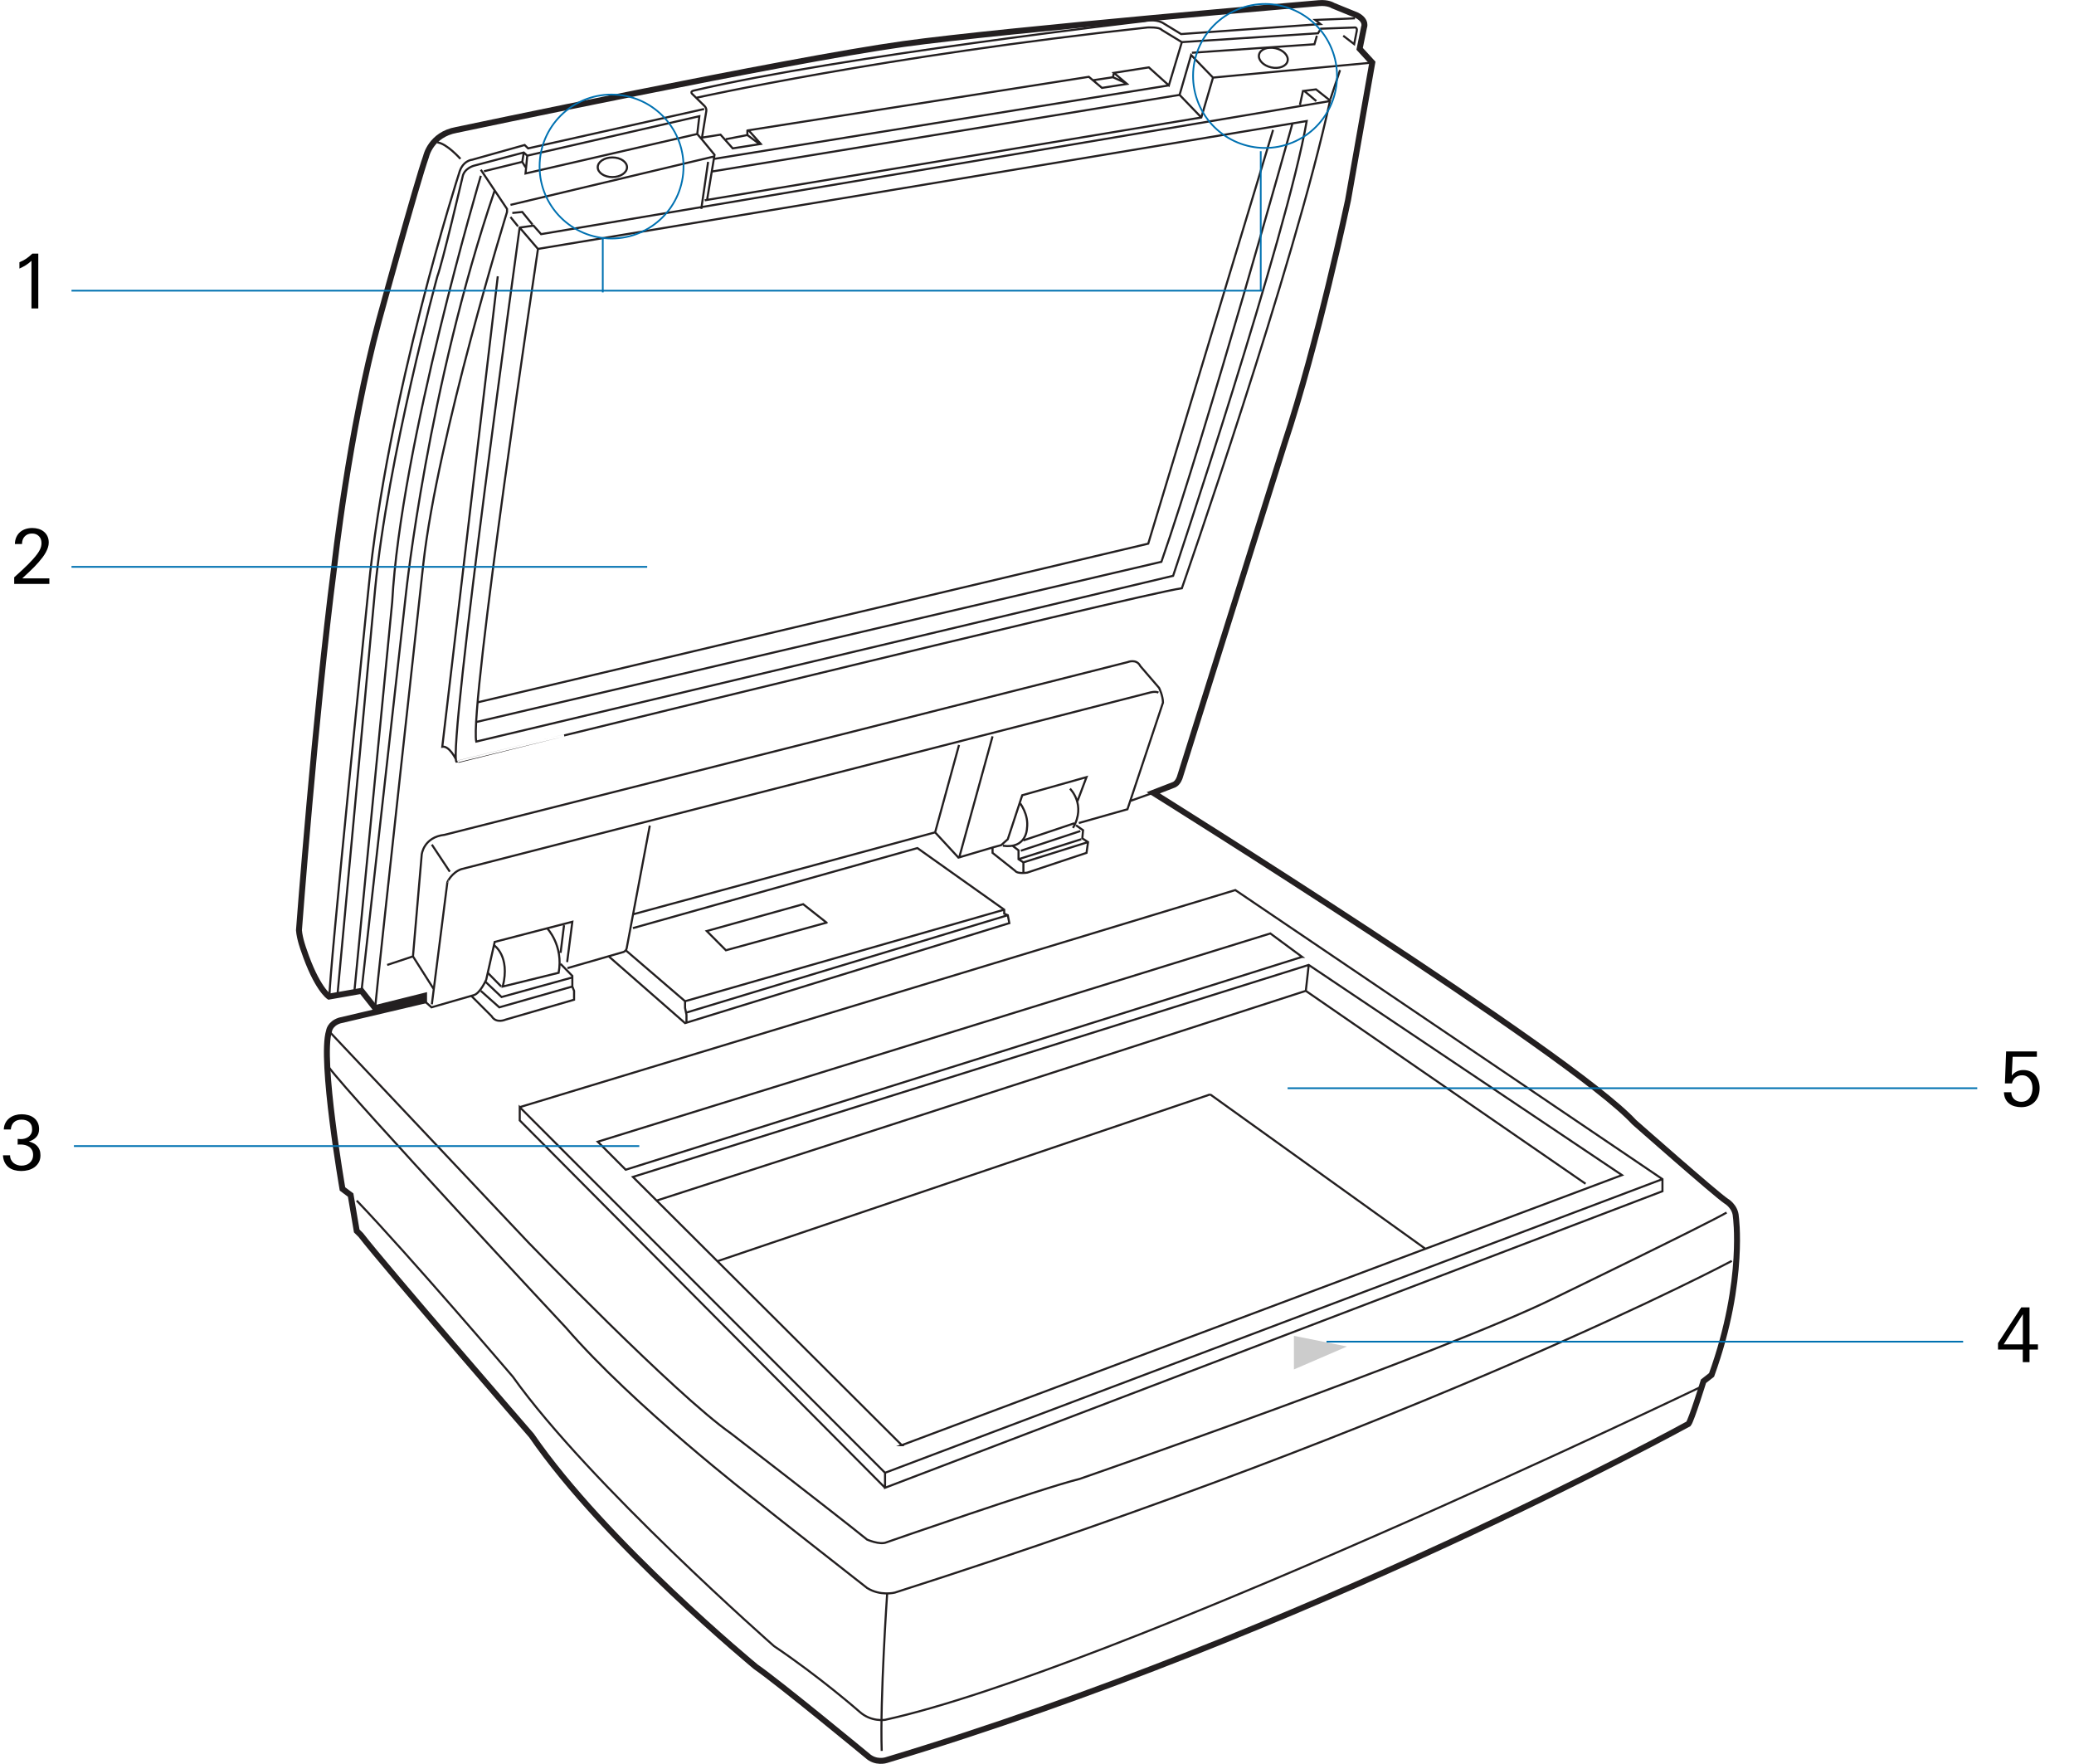 <?xml version="1.0" encoding="UTF-8"?><svg id="Layer_1" xmlns="http://www.w3.org/2000/svg" width="4.183in" height="3.557in" xmlns:xlink="http://www.w3.org/1999/xlink" viewBox="0 0 301.184 256.1"><defs><clipPath id="clippath"><rect x="42.984" width="209.7" height="256.1" style="fill:none;"/></clipPath><clipPath id="clippath-1"><rect x="285.432" y="187.7" width="15.2" height="14.15" style="fill:none;"/></clipPath><clipPath id="clippath-3"><rect x="285.982" y="151.249" width="15.2" height="14.15" style="fill:none;"/></clipPath></defs><g style="clip-path:url(#clippath);"><path d="M131.194,6.384c14.677-2.038,60.325-5.931,60.325-5.931,1.347-.127,2.055,.353,2.055,.353l3.468,1.413c1.493,.776,1.036,1.755,1.036,1.755l-.634,3.109,1.838,2.001s-3.273,18.569-3.525,19.991c0,0-4.364,20.734-9.233,35.364l-15.193,48.408s-.252,.836-.839,1.087l-3.022,1.171s60.686,37.873,69.835,47.822c0,0,11.751,10.367,13.347,11.453,0,0,1.343,.752,1.426,2.258,0,0,.315,2.221,.09,6.034-.239,4.085-1.097,9.996-3.614,16.957l-1.175,.92s-1.763,5.685-2.181,6.187c0,0-55.315,30.432-116.506,48.825,0,0-1.511,.502-2.77-.669,0,0-12.795-10.56-16.153-12.875,0,0-21.82-17.953-32.584-33.589,0,0-21.229-24.49-24.784-29.111l-.596-.591-.885-5.212-1.185-.888s-3.258-18.782-1.959-22.908c0,0,.108-1.08,1.548-1.548l12.259-2.882v-.689l-7.108,1.771-1.975-2.504-4.724,.832s-1.793-1.18-3.67-6.788c0,0-.592-1.574-.691-2.851,0,0,2.337-31.201,5.116-52.737,0,0,2.132-19.621,6.491-35.764,0,0,5.51-20.103,6.853-23.85,0,0,.671-3.173,4.407-3.846,0,0,47.861-10.11,64.91-12.477Z" style="fill:none; stroke:#231f20; stroke-miterlimit:10; stroke-width:.863px;"/><path d="M189.217,13.188l-.442,2.034m4.417-.824l1.408-4.226m-3.45,4.497l-1.764-1.484,1.728-.213,2.138,1.697m-21.953-.897l3.158,3.278m-99.231,15.812l-1.093-1.356m3.194,1.091l-1.485-1.827-1.446,.146m3.727,5.223l-2.661-3.1M207.001,181.321l-31.256-22.42m-71.566,24.218l71.566-24.218m-27.503-35.381l8.636-2.856m.137,1.184l-9.106,2.901m.709,.46l-.709-.46v-1.294l-.88-.663m1.589,3.869v-1.452l9.388-2.946m-13.869,.736v.829l3.27,2.595c.365,.512,1.771,.273,1.771,.273l8.604-2.867,.224-1.565-.836-.546,.11-1.177-1.028-.723m-.869-5.309s2.398,2.325,.431,5.7m-7.716-3.687c-.029,.089,1.341,1.639,1.033,3.789,0,0-.068,2.981-3.496,2.481m10.386-3.266l-7.404,2.492m7.862-5.72l1.302-3.469-9.335,2.635-2.098,6.384-.952,.854-1.09,.297-5.124,1.518-3.386-3.667-43.886,11.905m7.777,14.26l46.661-14.137m-26.315,1.08l-3.396-2.678-14.004,3.9,2.782,2.792,14.618-4.013Zm-20.551,11.411l46.348-13.293m-46.143,16.419v-1.16l-.205-.995v-.971l-8.613-7.398m-2.485,.87l11.098,9.705,47.092-14.517-.226-1.152-.519-.219v-.583l-12.605-8.944-41.314,11.624m43.886-13.907l3.471-12.684m0,16.429l4.869-17.682m-61.778,32.773l.755-5.852-11.277,2.926-1.229,5.48s-.874,1.98-1.792,2.243m-3.497-17.923l-2.607-3.93m13.13-99.133l.473,.784m-.252-2.143l-.221,1.359-5.562,1.367m-17.78,119.002l6.468-57.81s3.201-29.983,12.869-58.407m-2.013-3.007l3.805,5.685v.449s-10.073,32.54-12.149,51.044c0,0-6.574,59.654-7.006,64.552M76.567,22.596l-.252,2.588,24.937-5.734m-31.428,6.071s-11.64,39.137-12.87,61.882l-5.484,56.461m17.884-41.889l97.391-23.044,18.13-60.071M66.173,110.172s-.938-1.923-1.945-1.755l8.058-68.306m-9.574,105.705l2.26-17.766c-.001,0,.656-1.378,2.013-1.854l99.983-25.639s.809-.241,1.259,0m-108.256,38.3l3.021,4.762m104.48-28.514l-3.344,1.192m-7.463,3.201l7.063-2,5.157-15.481c0-1.018-.567-2.148-.567-2.148l-2.723-3.163c-.567-1.13-1.867-.566-1.867-.566l-99.155,25.065c-3.091,.343-3.333,2.879-3.333,2.879l-1.269,14.773-3.744,1.246m26.18,.461l8.127-2.342s.386-.126,.47-.544l3.358-17.808m-25.544,24.612l-6.154,1.774-1.079-.968M187.691,17.914s-12.454,44.725-19.033,63.653l-99.514,23.266M193.133,14.669l-114.555,19.325-1.098-1.238-2.017,.283s-10.464,75.874-9.177,77.57c-.001,0,99.347-24.41,105.342-25.201,0,0,16.288-46.67,21.507-70.739Zm-115.01,21.47s-9.984,66.672-8.962,71.53l101.198-24.069s16.563-49.568,19.4-66.03l-111.636,18.568ZM247.143,201.302s-85.883,41.218-118.619,48.408c0,0-2.015,.335-3.694-1.171,0,0-5.707-5.016-12.423-9.531,0,0-26.86-23.577-37.939-39.127,0,0-15.109-17.677-22.662-25.561m178.45-2.448l-40.626-28.008m.42-3.762l-.42,3.762-94.286,30.456m93.742-35.389l-4.609-3.401-97.67,30.239,4.058,4.065,98.221-30.903Zm-58.127,70.897l-39.048-38.947,98.14-30.78,45.493,30.516-104.585,39.211Zm-55.483-49.077l103.915-31.519,62.029,41.97v1.755l-112.895,43.057v-2.174l112.895-42.638m-112.895,44.812l-53.049-53.34v-1.923l53.049,53.09M47.777,149.718l28.957,30.683s21.236,21.988,29.462,27.757c0,0,15.276,11.788,19.726,15.383,0,0,1.847,.804,2.796,.4,0,0,22.384-7.801,28.092-9.221,0,0,52.714-18.267,68.998-26.293,0,0,21.907-10.617,24.928-12.374m.755,7.024s-43.815,23.326-121.54,48.157c0,0-2.098,.542-4.029-.669,0,0-13.346-10.451-16.368-12.875,0,0-17.542-13.544-27.364-24.915,0,0-31.057-33.274-34.413-37.789M195.062,5.184l1.588,1.218,.383-1.94c.084-.586-.383-.472-.383-.472l-4.837,.17-.41,.668-19.776,1.283-1.887,6.283-2.907-2.615-5.071,.797,1.908,1.608-3.641,.572-1.908-1.608-49.406,7.762,1.767,1.987-4.078,.641-1.767-1.987-2.607,.409M173.088,7.656l17.792-1.236,.354-1.236m-15.078,6.077l23.126-2.175m-98.186,5.111s27.366-6.076,65.541-10.215c0,0,1.766-.086,2.048,.341l2.94,1.79m-10.004,5.093l1.927,.881m-4.839-.438l2.912-.442,.137-.628m-59.422,18.499l72.118-12.026,1.7-5.79-3.181-3.279-1.677,5.791-67.938,11.13m-.527-1.406l-.99,6.83m-34.977-7.27s-1.992-2.246-3.352-2.383M196.765,2.656l-5.763,.232,.755,.604-20.236,1.45-2.511-1.531s-.959-.73-2.741-.356c0,0-43.951,5.068-65.427,10.07,0,0-.682,.088-.349,.48l1.791,1.753s.334,.287,.289,.74l-.668,4.11-.652-.756,.303-2.583-24.989,5.729-.503-.46-7.261,1.922s-1.422,.378-1.632,1.632c0,0-2.943,12.581-3.657,14.421,0,0-7.191,26.234-9.039,45.394l-5.473,58.977M103.724,22.707l-29.591,7.037m27.771-9.538l1.859,2.264-1.091,6.605m1.091-6.02l65.976-10.661m-67.487,3.43l-25.559,5.715-.504-.49-7.597,2.132s-1.432,.08-1.935,2.003c0,0-10.431,32.316-13.173,60.572,0,0-5.792,56.833-5.624,58.725M108.532,19.602l1.669,1.24m-4.793-.634l3.124-.605v-.74" style="fill:none; stroke:#231f20; stroke-miterlimit:10; stroke-width:.302px;"/><polygon points="187.901 193.952 195.618 195.503 187.901 198.834 187.901 193.952" style="fill:#ccc;"/><path d="M186.984,8.85c-.172,.769-1.241,1.185-2.387,.93-1.146-.256-1.934-1.086-1.761-1.855,.172-.769,1.241-1.185,2.387-.929,1.145,.255,1.934,1.085,1.761,1.853Zm-95.93,15.43c0,.788-.952,1.427-2.125,1.427-1.175,0-2.126-.639-2.126-1.427,0-.788,.952-1.425,2.126-1.425,1.174,0,2.125,.638,2.125,1.425Zm37.78,207.075s-1.051,15.225-.792,22.865m-44.928-110.985l-10.604,3.022-2.686-2.39m13.29-1.951l-10.276,2.842-2.364-2.24m10.934-2.571l1.706,1.746v1.543l.252,.631v1.283l-9.96,2.897s-1.344,.613-2.014-.502l-2.95-2.954m4.349-1.356l-1.958-1.996m8.63-6.458s2.392,2.493,1.665,6.458l-8.114,1.996c1.119-4.477-1.283-6.001-1.283-6.001m10.177-2.899l-.499,4.013" style="fill:none; stroke:#231f20; stroke-miterlimit:10; stroke-width:.302px;"/></g><line x1="192.634" y1="194.8" x2="285.084" y2="194.8" style="fill:none; stroke:#0071b1; stroke-width:.25px;"/><line x1="10.384" y1="42.2" x2="183.334" y2="42.2" style="fill:none; stroke:#0071b1; stroke-width:.25px;"/><line x1="183.084" y1="42.2" x2="183.084" y2="21.95" style="fill:none; stroke:#0071b1; stroke-width:.25px;"/><line x1="10.384" y1="82.3" x2="93.984" y2="82.3" style="fill:none; stroke:#0071b1; stroke-width:.25px;"/><circle cx="88.809" cy="24.175" r="10.45" style="fill:none; stroke:#0071b1; stroke-width:.25px;"/><circle cx="183.709" cy="11.025" r="10.45" transform="translate(9.765 71.142) rotate(-22.5)" style="fill:none; stroke:#0071b1; stroke-width:.25px;"/><line x1="87.534" y1="42.45" x2="87.534" y2="34.6" style="fill:none; stroke:#0071b1; stroke-width:.25px;"/><line x1="10.734" y1="166.4" x2="92.834" y2="166.4" style="fill:none; stroke:#0071b1; stroke-width:.25px;"/><line x1="186.984" y1="158" x2="287.134" y2="158" style="fill:none; stroke:#0071b1; stroke-width:.25px;"/><path d="M4.57,44.776v-6.919c-.257,.249-.53,.464-.819,.644s-.6,.343-.93,.489v-.924c.374-.146,.708-.321,1.001-.522,.293-.202,.583-.442,.869-.721h.869v7.953h-.99Z"/><path d="M2.062,84.775v-.957c.169-.154,.367-.334,.594-.539,.228-.205,.464-.423,.711-.654,.246-.231,.495-.471,.745-.721,.251-.249,.486-.498,.707-.748,.221-.249,.417-.491,.591-.726,.173-.234,.307-.455,.403-.66,.066-.146,.118-.293,.155-.44,.037-.147,.055-.304,.055-.473,0-.433-.127-.773-.381-1.023-.254-.249-.584-.374-.988-.374-.442,0-.795,.139-1.06,.418-.265,.279-.398,.649-.398,1.111h-1.034c.007-.381,.079-.718,.214-1.012s.317-.537,.544-.731c.227-.194,.493-.341,.797-.44,.304-.099,.629-.148,.974-.148,.315,0,.616,.043,.902,.127,.286,.085,.539,.215,.759,.391,.22,.176,.396,.396,.528,.66,.132,.264,.198,.576,.198,.935,0,.235-.039,.471-.116,.71s-.182,.478-.314,.72c-.132,.242-.289,.482-.469,.721s-.369,.471-.568,.698c-.206,.235-.414,.46-.624,.677s-.421,.423-.634,.622c-.103,.102-.219,.213-.347,.33-.129,.117-.252,.231-.37,.341-.132,.132-.269,.26-.408,.385h3.938v.803H2.062Z"/><path d="M5.874,167.741c0,.397-.081,.738-.242,1.024-.161,.287-.372,.523-.632,.711s-.558,.325-.891,.413-.673,.132-1.018,.132c-.359,0-.697-.044-1.012-.132-.315-.088-.59-.224-.825-.407-.235-.183-.425-.42-.572-.709-.147-.29-.231-.633-.253-1.028H1.463c0,.241,.048,.456,.143,.643,.095,.188,.218,.344,.369,.468,.15,.125,.324,.22,.522,.286,.198,.066,.403,.099,.616,.099,.228,0,.444-.032,.649-.099,.205-.066,.385-.165,.539-.297,.154-.132,.277-.295,.369-.489s.138-.42,.138-.677c0-.272-.052-.502-.154-.693-.102-.19-.24-.347-.412-.467-.173-.121-.367-.209-.583-.265-.217-.055-.439-.082-.665-.082h-.209c-.066,0-.14,.007-.22,.021v-.836c.154,.022,.304,.033,.451,.033,.212,0,.418-.029,.616-.087,.198-.059,.374-.145,.528-.263,.154-.116,.276-.264,.368-.441,.092-.179,.138-.388,.138-.628,0-.262-.043-.482-.127-.66-.085-.179-.198-.322-.341-.432-.143-.108-.306-.189-.489-.24-.184-.051-.378-.076-.583-.076-.447,0-.807,.12-1.078,.36s-.433,.597-.484,1.069H.55c.015-.373,.097-.698,.248-.973,.15-.275,.345-.505,.583-.688,.238-.184,.51-.321,.814-.413s.618-.138,.94-.138c.337,0,.66,.043,.968,.127s.578,.214,.809,.39,.416,.399,.555,.67c.14,.271,.209,.593,.209,.967,0,.483-.141,.875-.423,1.175s-.636,.505-1.062,.615c.249,.073,.477,.163,.682,.27,.205,.106,.383,.24,.534,.402,.15,.161,.266,.352,.346,.572,.081,.221,.121,.477,.121,.771Z"/><path d="M294.725,195.949v1.826h-.979v-1.826h-3.597v-.945l3.377-5.182h1.198v5.368h1.222v.759h-1.222Zm-.968-5.137l-2.783,4.378h2.783v-4.378Z"/><path d="M296.189,158.002c0,.418-.065,.796-.192,1.133s-.31,.625-.543,.863c-.234,.238-.515,.424-.84,.556-.326,.132-.686,.198-1.081,.198-.329,0-.644-.041-.944-.121-.3-.081-.565-.209-.796-.385-.231-.177-.415-.4-.554-.672-.14-.271-.217-.601-.231-.989h1.066c.008,.22,.05,.416,.127,.588,.077,.173,.182,.317,.314,.435s.284,.207,.456,.27c.173,.062,.357,.094,.556,.094,.272,0,.51-.053,.715-.159s.376-.252,.512-.435c.136-.184,.236-.395,.303-.633,.065-.238,.099-.489,.099-.754,0-.249-.031-.485-.094-.709s-.155-.422-.28-.594c-.125-.173-.282-.31-.473-.413-.191-.102-.415-.153-.671-.153-.352,0-.664,.102-.935,.308s-.447,.495-.527,.869h-1.023l.176-4.643h4.466v.781h-3.519l-.132,2.728c.431-.535,.99-.804,1.678-.804,.373,0,.708,.066,1.004,.198,.297,.132,.545,.317,.746,.556s.354,.519,.461,.842c.105,.322,.159,.671,.159,1.045Z"/></svg>
